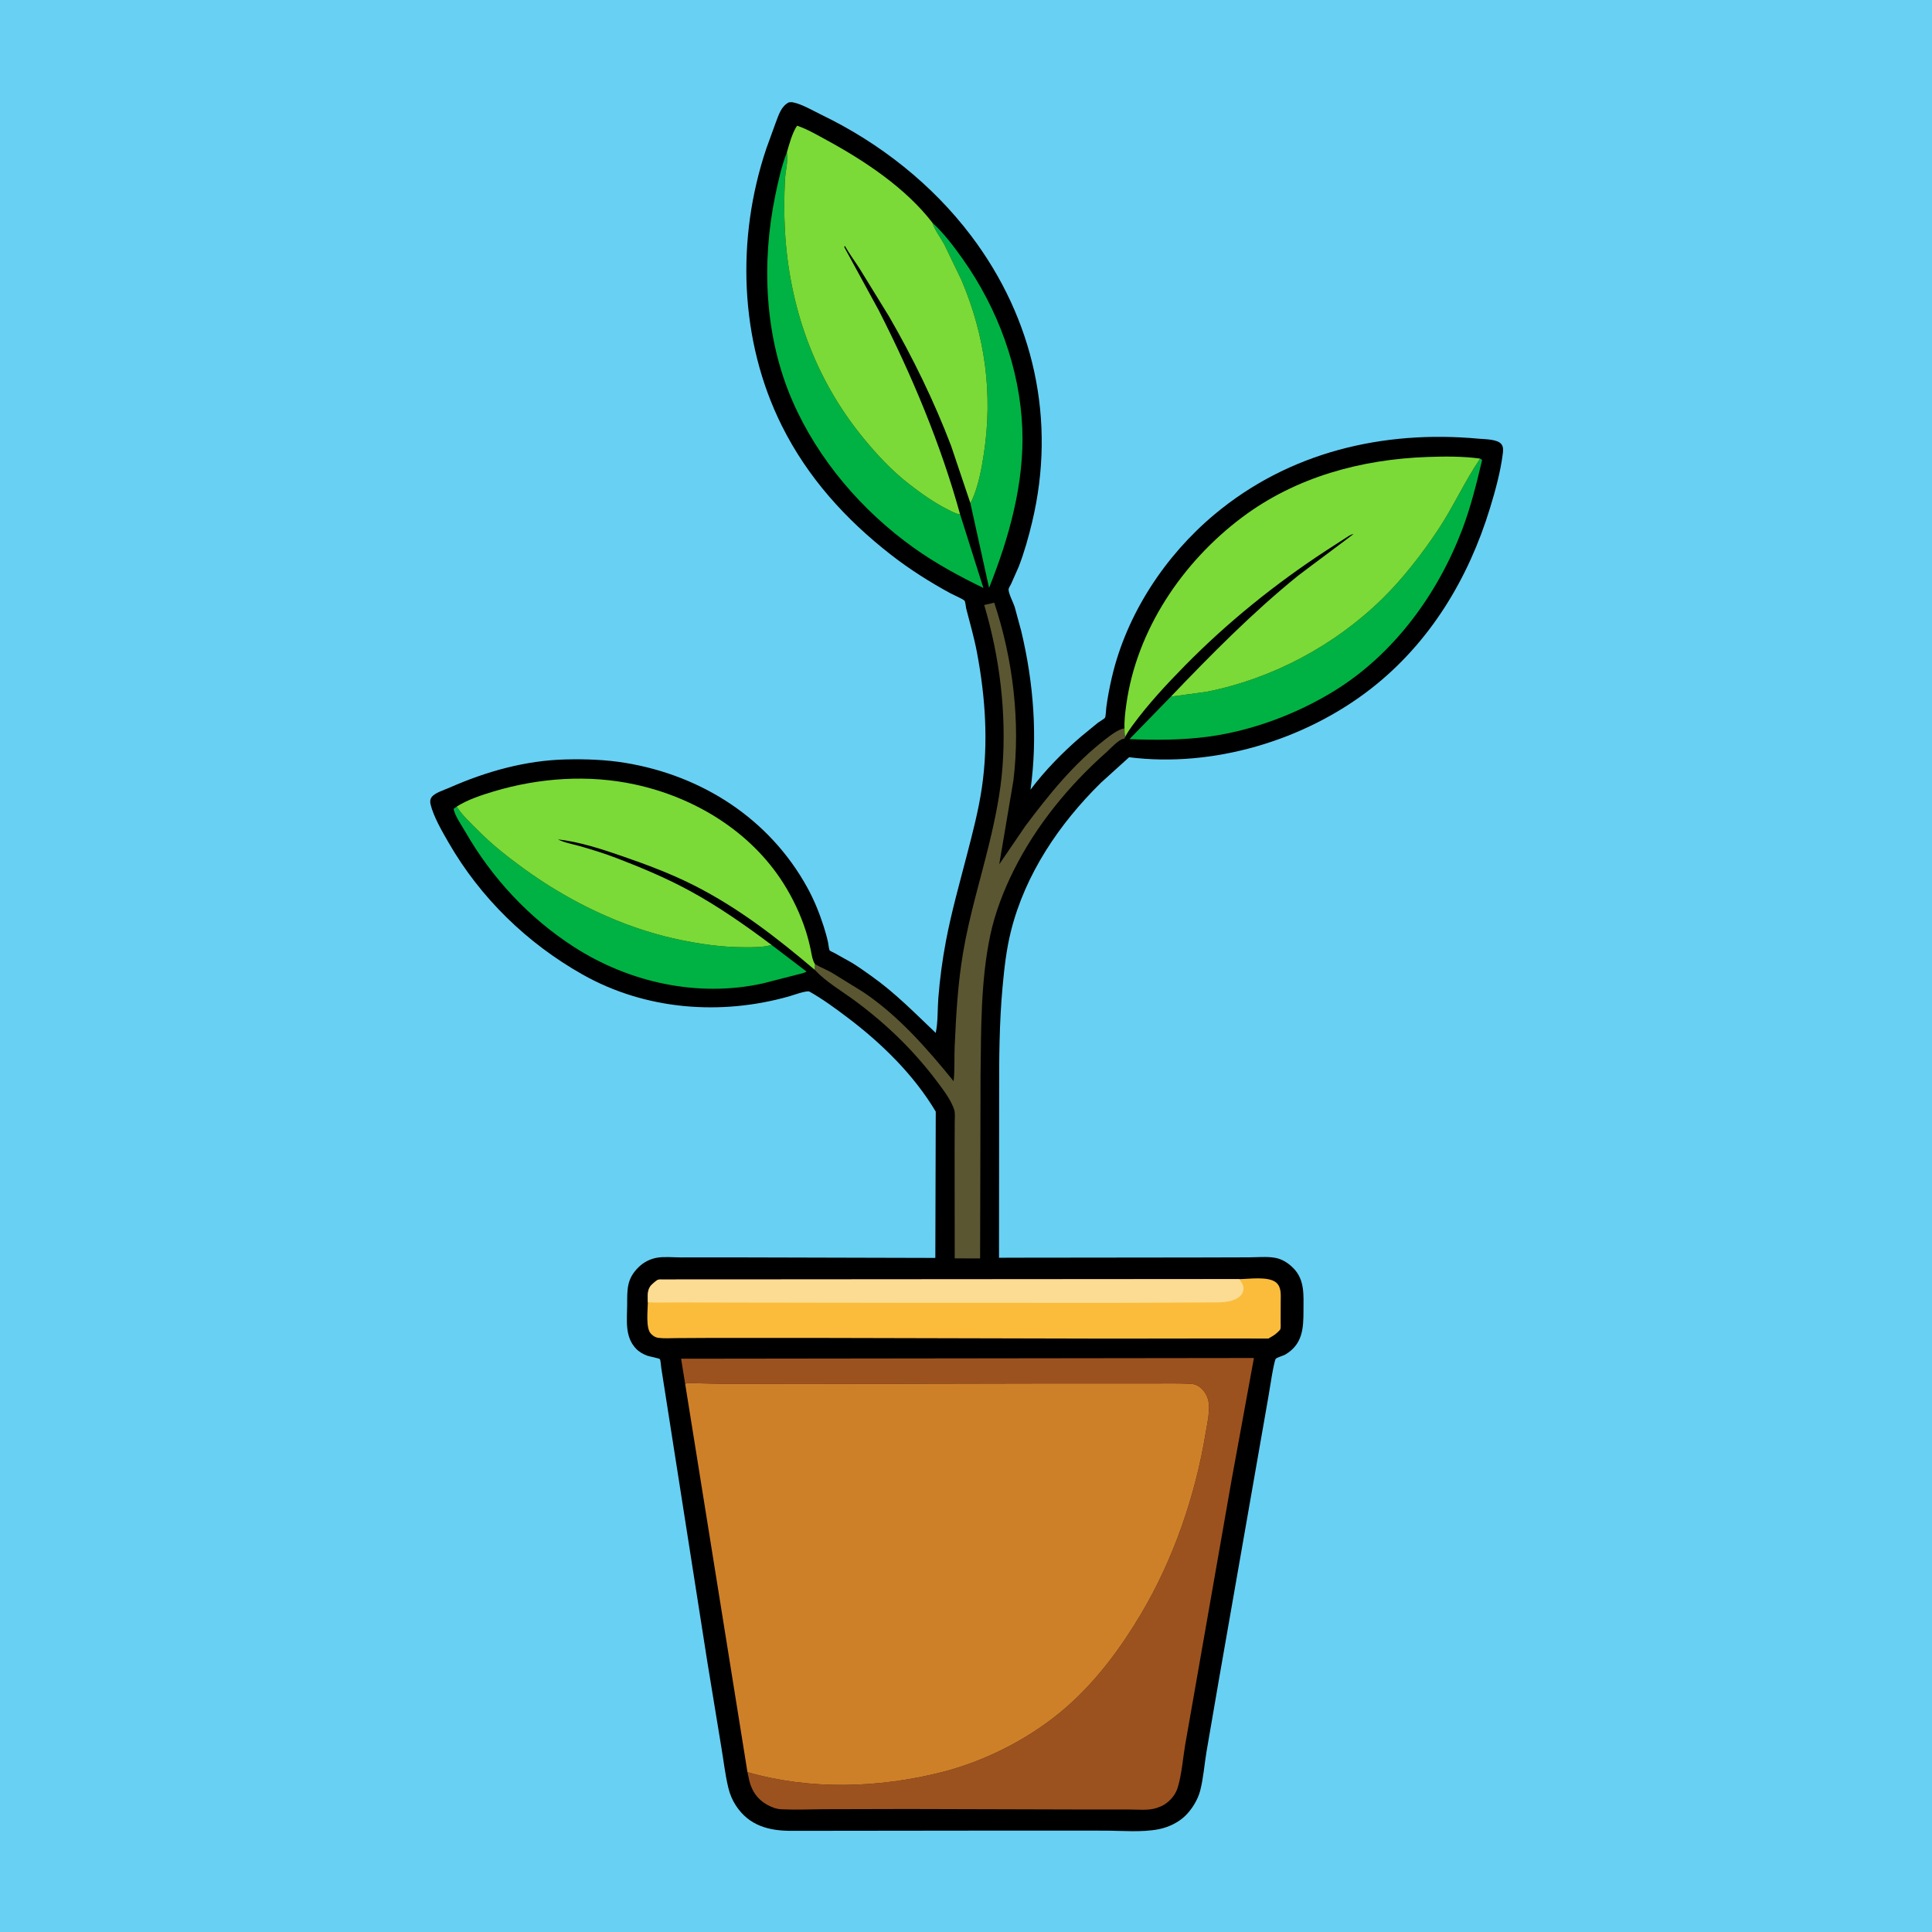 <svg version="1.1" xmlns="http://www.w3.org/2000/svg" style="display: block;" viewBox="0 0 2048 2048" width="1024" height="1024">
<path transform="translate(0,0)" fill="rgb(104,208,243)" d="M -0 -0 L 2048 0 L 2048 2048 L -0 2048 L -0 -0 z"/>
<path transform="translate(0,0)" fill="rgb(0,0,0)" d="M 836.255 108.5 C 837.686 108.33 839.071 108.205 840.5 108.478 C 850.022 110.292 862.485 117.691 871.355 121.979 C 932.761 151.662 988.272 195.451 1029.5 250.037 C 1095.97 338.043 1119.85 445.611 1094.16 553.183 C 1090.36 569.125 1085.75 585.655 1079.8 600.936 L 1071.78 619.042 C 1071.2 620.264 1069.18 623.414 1069.13 624.591 C 1068.93 629.032 1074.08 638.594 1075.57 643.212 L 1082.57 669.037 C 1095.69 723.817 1100.14 781.218 1092.37 837.13 C 1107.63 816.724 1126.74 797.26 1146.08 780.682 L 1163.94 766.062 C 1165.83 764.652 1170 762.49 1171.38 760.781 C 1172.09 759.893 1172.53 751.405 1172.74 749.809 C 1174.17 739.012 1176.21 728.381 1178.68 717.777 C 1194.27 650.958 1234.97 589.169 1287.38 545.338 C 1366.51 479.172 1466.35 455.679 1567.69 465.058 C 1574.23 465.663 1587.46 465.5 1591.53 470.834 C 1593.7 473.679 1593.49 477.268 1593.06 480.677 C 1590.64 499.983 1585.25 519.612 1579.59 538.197 C 1556.69 613.378 1515.63 681.521 1453.1 730.185 C 1382.75 784.93 1285.86 813.961 1196.91 802.708 L 1166.96 829.819 C 1122.94 873.114 1086.77 926.553 1071.64 987.045 C 1066.8 1006.41 1064.62 1025.99 1062.79 1045.82 C 1059.32 1083.45 1059.05 1121.61 1059.14 1159.37 L 1058.99 1333.31 L 1071.36 1333.21 L 1269.32 1332.99 L 1324.01 1332.84 C 1332.69 1332.81 1343.13 1331.79 1351.63 1333.32 C 1359.31 1334.71 1365.84 1338.98 1371.21 1344.5 C 1383.38 1357.01 1381.72 1373.32 1381.74 1389.37 C 1381.77 1408.3 1380.76 1424.98 1362.59 1435.81 C 1360.46 1437.08 1353.72 1438.92 1352.43 1440.31 C 1350.3 1442.6 1345.39 1476.16 1344.53 1480.69 L 1292.31 1779.23 L 1278.86 1857.38 C 1276.66 1870.73 1275.64 1885.02 1272.26 1898.11 C 1270.87 1903.47 1268.44 1908.68 1265.53 1913.39 C 1264.17 1915.59 1262.67 1917.68 1261.05 1919.7 C 1259.61 1921.49 1258.09 1923.22 1256.45 1924.82 C 1249.05 1932.05 1238.41 1937.03 1228.31 1939.04 C 1210.37 1942.59 1189.07 1940.54 1170.64 1940.55 L 1061.5 1940.51 L 839 1940.76 C 815.093 1940.82 794.019 1935.29 780.117 1914.03 C 776.196 1908.03 773.694 1901.91 772.016 1894.96 C 768.644 1881 767.027 1866.2 764.628 1852.02 L 749.878 1762.14 L 707.538 1491.96 L 701.01 1450.38 C 700.746 1448.71 700.304 1441.88 699.497 1440.76 C 698.85 1439.86 688.094 1437.83 686.094 1437.08 C 681.69 1435.45 677.334 1432.99 674.098 1429.54 C 661.996 1416.64 664.778 1399.13 664.826 1382.88 C 664.875 1366.45 664.422 1355.52 676.97 1343.23 C 682.259 1338.05 688.979 1334.57 696.31 1333.26 C 703.99 1331.88 713.781 1332.91 721.641 1332.92 L 773.852 1332.87 L 991.488 1333.44 L 991.94 1178.36 C 968.646 1139.25 934.494 1105.89 898.377 1078.62 C 885.587 1068.96 872.12 1059.04 858.153 1051.18 C 855.299 1049.57 840.388 1055.08 836.491 1056.18 C 763.706 1076.78 684.114 1070.6 617.528 1033.03 C 558.673 999.814 509.251 951.797 475.5 893.163 C 468.659 881.279 459.741 866.05 456.415 852.688 C 455.702 849.824 455.945 846.938 457.869 844.57 C 461.344 840.293 471.163 837.307 476.177 835.089 C 515.207 817.822 557.03 806.024 599.967 805.03 C 621.019 804.542 642.167 805.258 662.98 808.701 C 744.206 822.137 815.507 867.89 855.628 940.59 C 862.869 953.711 868.439 967.417 873.026 981.67 C 874.855 987.355 876.498 993.112 877.772 998.948 C 878.162 1000.74 878.636 1006.15 879.492 1007.47 C 879.932 1008.14 883.459 1009.63 884.498 1010.2 L 902.578 1020.31 C 910.001 1024.79 917.09 1029.95 924.156 1034.97 C 949.173 1052.74 969.792 1073.92 991.914 1094.94 C 994.36 1083.77 993.748 1069.97 994.633 1058.46 C 996.211 1037.93 998.936 1017.56 1002.77 997.336 C 1008.59 966.691 1017.06 936.805 1024.87 906.646 C 1031 882.936 1037.4 858.668 1040.9 834.432 C 1047.82 786.638 1044.53 738.91 1035.62 691.601 C 1032.66 675.854 1028.29 660.961 1024.32 645.5 C 1023.78 643.377 1023.48 638.599 1022.5 636.864 C 1021.64 635.339 1010.37 630.49 1007.8 629.09 C 985.533 616.944 964.57 603.74 944.53 588.137 C 896.399 550.663 856.078 506.115 828.731 451.239 C 783.68 360.836 780.291 252.484 812.429 157.215 L 822.244 130.169 C 825.391 122.028 827.94 112.638 836.255 108.5 z"/>
<path transform="translate(0,0)" fill="rgb(0,178,67)" d="M 988.353 236.049 C 1000.64 247.377 1011.24 261.366 1020.85 275 C 1057.63 327.145 1081.08 390.146 1083.67 454.147 C 1086.01 511.777 1069.68 570.187 1048.45 623.114 L 1028.62 533.286 L 1030.34 530.205 C 1037.2 515.013 1040.51 497.02 1042.99 480.615 C 1052.6 417.083 1044.28 356.06 1019.25 296.987 L 1000.93 259 C 997.044 251.862 991.402 244.649 988.699 237.054 L 988.353 236.049 z"/>
<path transform="translate(0,0)" fill="rgb(0,178,67)" d="M 484.069 855.051 C 490 864.284 499.197 872.717 506.933 880.493 C 521.858 895.494 537.953 908.176 555.039 920.596 C 602.668 955.22 658.71 982.669 716.434 995.304 C 740.638 1000.6 764.735 1004.12 789.538 1004.12 C 799.041 1004.12 808.73 1004.25 817.966 1001.71 L 854.901 1029.88 C 852.732 1031.63 846.969 1032.52 844.147 1033.35 L 808.615 1042.47 C 740.008 1057.62 667.105 1041.6 608.47 1003.84 C 560.995 973.272 521.549 930.932 493.449 882.03 C 489.311 874.828 482.465 865.392 480.774 857.5 L 484.069 855.051 z"/>
<path transform="translate(0,0)" fill="rgb(0,178,67)" d="M 1017.76 545.248 L 1042.43 623.261 C 1016.89 610.861 991.887 597.316 968.74 580.784 C 913.662 541.446 867.093 487.205 839.994 424.96 C 810.467 357.14 806.964 278.455 821.929 206.688 C 825.074 191.601 828.439 176.062 834.08 161.708 L 834.26 162.825 C 835.481 171.549 832.631 181.184 832.154 190.052 C 831.185 208.071 831.083 226.137 832.071 244.152 C 836.517 325.216 863.388 401.036 914.982 464.093 C 929.711 482.094 945.161 498.7 963.566 513.029 C 976.544 523.133 990.263 532.872 1005 540.243 C 1008.95 542.22 1013.32 544.755 1017.76 545.248 z"/>
<path transform="translate(0,0)" fill="rgb(0,178,67)" d="M 1569.06 486.148 L 1571.1 487.534 C 1565.34 512.2 1559.05 537.534 1550.05 561.23 C 1524.04 629.678 1477.76 693.176 1414.91 732.066 C 1375 756.753 1327.08 774.767 1280.5 780.94 C 1253.06 784.577 1224.94 784.636 1197.32 783.487 L 1241.13 738.484 L 1278.79 733.357 C 1348.68 719.545 1414.67 684.367 1465.49 634.5 C 1487.24 613.153 1507.36 587.153 1524.24 561.835 C 1540.23 537.836 1552.18 511.134 1568.29 487.271 L 1569.06 486.148 z"/>
<path transform="translate(0,0)" fill="rgb(90,86,50)" d="M 863.935 1022.05 C 869.7 1025.35 875.809 1027.79 881.607 1031 L 914.893 1051.53 C 952.176 1076.5 982.771 1111.53 1010.87 1146.11 C 1012.21 1134.37 1011.45 1121.53 1011.98 1109.63 C 1013.47 1075.9 1015.29 1042.98 1020.95 1009.59 C 1027.6 970.31 1039.21 932.887 1048.57 894.281 C 1055.01 867.733 1060.57 840.792 1062.65 813.5 C 1067.04 755.869 1059.73 696.616 1043.3 641.323 L 1053.92 638.876 C 1073.75 698.291 1081.83 765.116 1074.25 827.37 L 1059.23 916.23 L 1086.93 875.608 C 1111.91 842.277 1138.29 809.518 1171.5 783.88 C 1176.89 779.721 1185.37 772.988 1192.02 772.033 C 1192.12 775.018 1191.92 778.096 1192.88 780.938 L 1191.87 783.058 L 1190.71 783.165 C 1185.4 784.423 1177.18 793.503 1172.84 797.36 C 1132.91 832.825 1098.5 874.775 1074.55 922.665 C 1063.85 944.074 1054.68 967.879 1049.73 991.355 C 1039.56 1039.61 1040.07 1090.22 1039.42 1139.31 L 1038.94 1334 L 1012.05 1333.93 L 1011.93 1220.37 L 1012.05 1189.19 C 1012.05 1185.2 1012.66 1179.95 1011.42 1176.15 C 1008.33 1166.69 1001.11 1156.94 995.239 1149.03 C 983.24 1132.86 970.033 1117.45 955.779 1103.23 C 940.337 1087.82 923.534 1073.56 905.979 1060.61 C 891.656 1050.05 875.793 1041.07 863.582 1027.99 L 863.935 1022.05 z"/>
<path transform="translate(0,0)" fill="rgb(123,218,55)" d="M 484.069 855.051 C 495.359 847.785 510.583 842.751 523.344 838.938 C 571.648 824.501 623.661 820.865 673.094 831.564 C 736.184 845.218 795.403 881.074 830.37 936.188 C 840.073 951.482 848.575 969.269 854.1 986.546 C 856.194 993.094 857.89 999.611 859.301 1006.34 C 860.39 1011.54 861.008 1017.54 863.935 1022.05 L 863.582 1027.99 C 823.457 994.003 783.248 962.687 736.095 938.726 C 711.908 926.435 686.081 916.733 660.456 907.873 C 638.732 900.361 614.366 892.306 591.474 889.801 C 598.275 893.343 607.601 894.875 615 897.009 C 628.051 900.774 641.011 904.776 653.694 909.651 C 680.214 919.844 706.462 930.842 731.438 944.449 C 761.808 960.994 790.324 981.01 817.966 1001.71 C 808.73 1004.25 799.041 1004.12 789.538 1004.12 C 764.735 1004.12 740.638 1000.6 716.434 995.304 C 658.71 982.669 602.668 955.22 555.039 920.596 C 537.953 908.176 521.858 895.494 506.933 880.493 C 499.197 872.717 490 864.284 484.069 855.051 z"/>
<path transform="translate(0,0)" fill="rgb(251,188,60)" d="M 1313.72 1355.94 C 1323.9 1355.84 1344.47 1352.71 1352.64 1359.43 C 1358.72 1364.43 1357.57 1372.99 1357.6 1380.03 L 1357.54 1401.66 C 1357.53 1403.63 1357.85 1407.35 1357.18 1409.14 C 1356.85 1409.99 1354.4 1412.12 1353.74 1412.78 C 1351.15 1415.31 1347.72 1417.09 1344.61 1418.89 L 1276.78 1418.86 L 1175.42 1418.99 L 862.527 1418.24 L 750 1418.27 L 716.783 1418.45 C 710.63 1418.49 704.097 1418.97 698.007 1418.19 C 694.543 1417.74 692.32 1416.19 689.941 1413.71 C 684.325 1407.86 686.665 1388.81 686.755 1380.45 C 686.807 1373.81 685.644 1366.86 690.866 1361.86 C 692.308 1360.48 695.778 1357.28 697.546 1356.6 C 698.705 1356.15 702.17 1356.44 703.528 1356.4 L 724.365 1356.32 L 819.793 1356.3 L 1313.72 1355.94 z"/>
<path transform="translate(0,0)" fill="rgb(251,220,146)" d="M 686.755 1380.45 C 686.807 1373.81 685.644 1366.86 690.866 1361.86 C 692.308 1360.48 695.778 1357.28 697.546 1356.6 C 698.705 1356.15 702.17 1356.44 703.528 1356.4 L 724.365 1356.32 L 819.793 1356.3 L 1313.72 1355.94 C 1316.48 1360.07 1318.85 1362.6 1317.92 1368 C 1317.26 1371.88 1314.05 1374.86 1310.76 1376.63 C 1304.86 1379.8 1298.89 1380.3 1292.33 1380.57 L 1181.23 1381.12 L 953.198 1381.04 L 770.404 1380.78 L 715.315 1380.6 C 705.908 1380.58 696.116 1381.17 686.755 1380.45 z"/>
<path transform="translate(0,0)" fill="rgb(123,218,55)" d="M 1192.02 772.033 C 1191.68 763.847 1192.81 754.849 1193.94 746.719 C 1204.9 667.683 1253.51 595.763 1316.69 548.374 C 1373.67 505.64 1442.93 486.865 1513.27 484.396 C 1531.6 483.753 1550.89 483.598 1569.06 486.148 L 1568.29 487.271 C 1552.18 511.134 1540.23 537.836 1524.24 561.835 C 1507.36 587.153 1487.24 613.153 1465.49 634.5 C 1414.67 684.367 1348.68 719.545 1278.79 733.357 L 1241.13 738.484 C 1283.75 693.943 1327.45 649.581 1375.4 610.736 C 1380.26 606.802 1434.6 566.557 1434.79 566.062 C 1431.47 566.59 1428.04 569.292 1425.18 571.084 L 1405.32 583.907 C 1351.62 619.043 1301.07 659.811 1256.08 705.571 C 1236.34 725.649 1217.03 746.404 1200.38 769.166 C 1197.69 772.836 1194.89 776.852 1192.88 780.938 C 1191.92 778.096 1192.12 775.018 1192.02 772.033 z"/>
<path transform="translate(0,0)" fill="rgb(123,218,55)" d="M 834.08 161.708 C 836.686 152.658 839.715 141.091 844.911 133.238 C 855.751 136.836 866.083 142.985 876.101 148.428 C 916.519 170.386 959.97 199.194 988.353 236.049 L 988.699 237.054 C 991.402 244.649 997.044 251.862 1000.93 259 L 1019.25 296.987 C 1044.28 356.06 1052.6 417.083 1042.99 480.615 C 1040.51 497.02 1037.2 515.013 1030.34 530.205 L 1028.62 533.286 L 1008.15 472.458 C 990.28 425.542 967.573 378.961 942.447 335.501 L 911.428 285.077 C 906.192 276.927 900.268 268.924 895.5 260.531 L 894.964 262 L 931.539 329.047 C 966.628 397.875 997.188 470.728 1017.76 545.248 C 1013.32 544.755 1008.95 542.22 1005 540.243 C 990.263 532.872 976.544 523.133 963.566 513.029 C 945.161 498.7 929.711 482.094 914.982 464.093 C 863.388 401.036 836.517 325.216 832.071 244.152 C 831.083 226.137 831.185 208.071 832.154 190.052 C 832.631 181.184 835.481 171.549 834.26 162.825 L 834.08 161.708 z"/>
<path transform="translate(0,0)" fill="rgb(156,82,31)" d="M 726.29 1466.87 L 721.983 1440.29 L 1329.2 1439.55 L 1305.57 1568.61 L 1269.41 1775.08 L 1256.25 1850.08 C 1253.89 1864.47 1252.68 1880.56 1248.55 1894.5 C 1246.31 1902.08 1241.1 1908.5 1234.49 1912.75 C 1232.09 1914.29 1229.68 1915.28 1227 1916.2 L 1225.71 1916.66 C 1217.15 1919.43 1205.43 1918.11 1196.37 1918.12 L 1147.06 1918.13 L 962.061 1917.63 L 874.145 1917.84 C 858.934 1917.9 843.347 1918.65 828.17 1917.9 C 822.701 1917.63 817.464 1915.56 812.753 1912.86 C 802.911 1907.22 797.091 1898.72 794.348 1887.85 L 792.332 1878.54 C 858.853 1897.67 931.177 1895.5 998.046 1878.63 C 1045.77 1866.6 1094.43 1841.46 1131.35 1808.8 C 1162.91 1780.89 1188.03 1746.96 1209.46 1710.93 C 1243.86 1653.11 1267.16 1585.29 1278.01 1519.06 C 1279.76 1508.37 1283.52 1493.17 1280.34 1482.68 C 1278.67 1477.17 1274.3 1471.34 1269.13 1468.69 C 1267.14 1467.67 1265.24 1467.17 1263 1467.02 C 1247.41 1466.03 1231.39 1466.67 1215.76 1466.55 L 1108.13 1466.53 L 851.065 1467.04 L 762.201 1466.84 L 739.3 1466.33 C 735.052 1466.2 730.348 1465.48 726.29 1466.87 z"/>
<path transform="translate(0,0)" fill="rgb(206,128,41)" d="M 726.29 1466.87 C 730.348 1465.48 735.052 1466.2 739.3 1466.33 L 762.201 1466.84 L 851.065 1467.04 L 1108.13 1466.53 L 1215.76 1466.55 C 1231.39 1466.67 1247.41 1466.03 1263 1467.02 C 1265.24 1467.17 1267.14 1467.67 1269.13 1468.69 C 1274.3 1471.34 1278.67 1477.17 1280.34 1482.68 C 1283.52 1493.17 1279.76 1508.37 1278.01 1519.06 C 1267.16 1585.29 1243.86 1653.11 1209.46 1710.93 C 1188.03 1746.96 1162.91 1780.89 1131.35 1808.8 C 1094.43 1841.46 1045.77 1866.6 998.046 1878.63 C 931.177 1895.5 858.853 1897.67 792.332 1878.54 L 726.29 1466.87 z"/>
</svg>